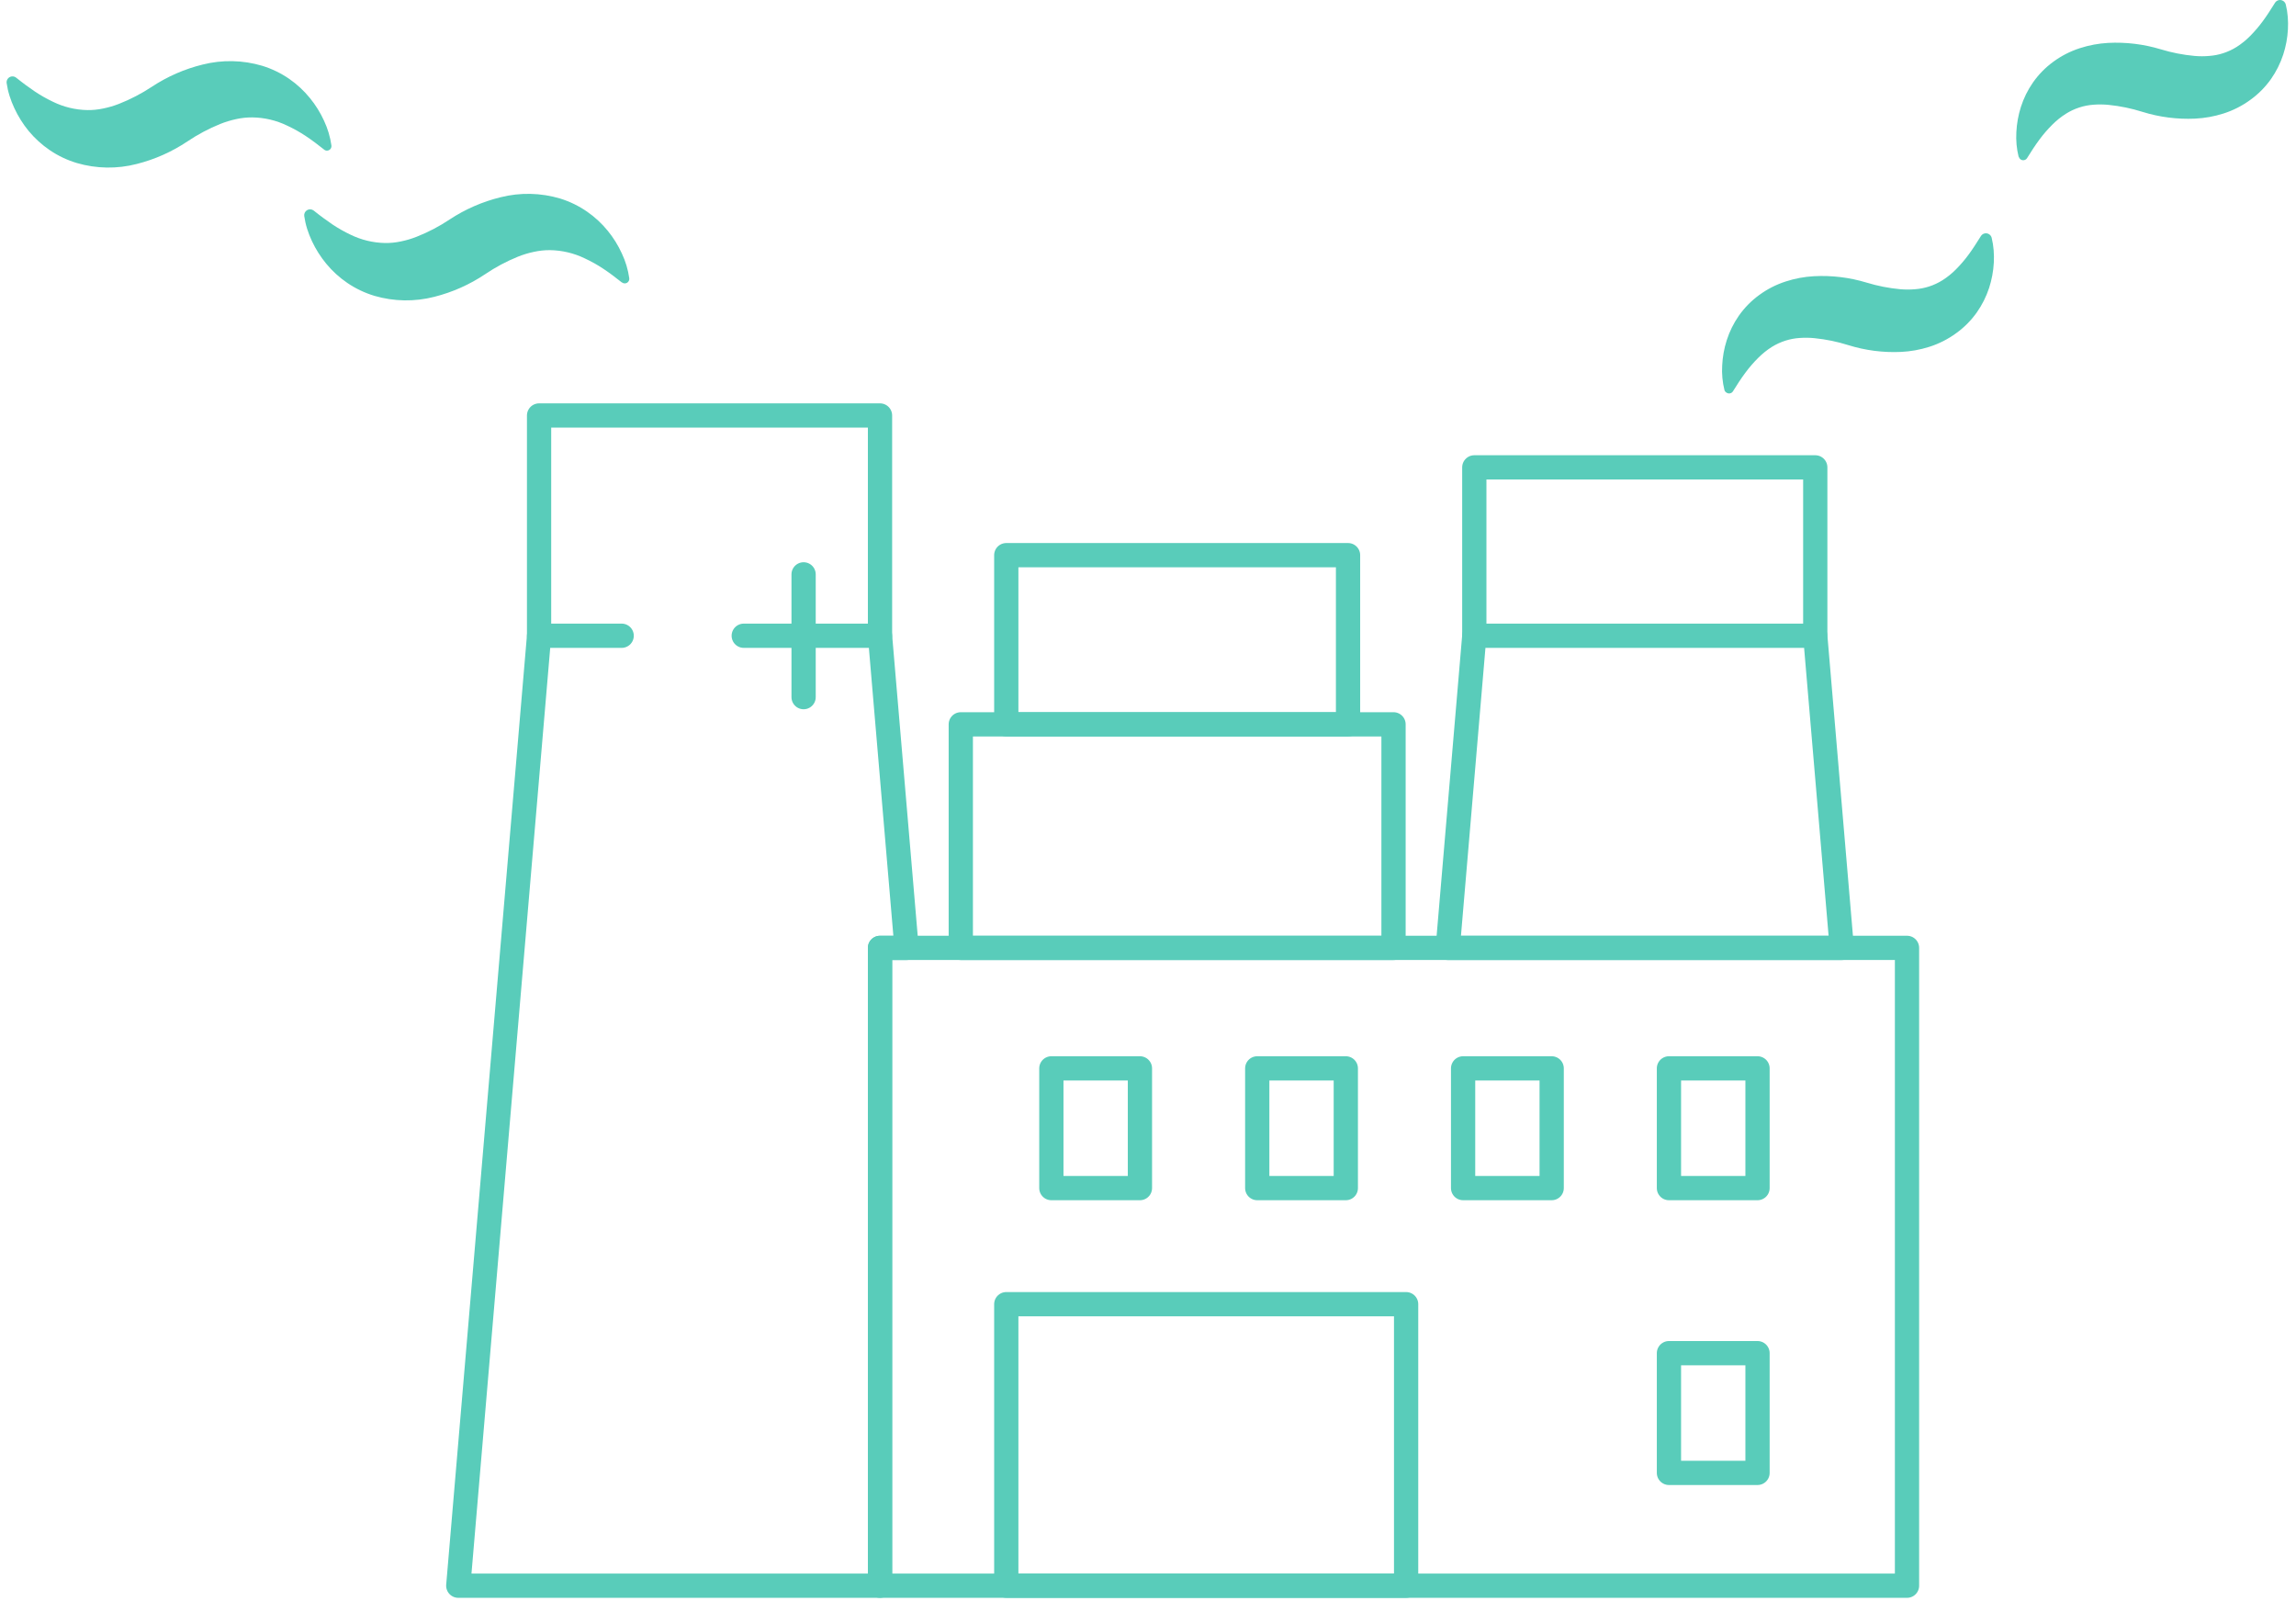 <?xml version="1.0" encoding="UTF-8"?> <svg xmlns="http://www.w3.org/2000/svg" width="142" height="99" viewBox="0 0 142 99" fill="none"> <path d="M117.942 58.614H54.426V98.056H117.942V58.614Z" stroke="#59CCBA" stroke-width="1.5" stroke-linecap="round" stroke-linejoin="round"></path> <path d="M49.7 39.313H54.426L56.068 58.616H54.426V98.056H28.343L33.34 39.313H38.448" stroke="#59CCBA" stroke-width="1.5" stroke-linecap="round" stroke-linejoin="round"></path> <path d="M54.426 39.313V25.693H33.34V39.313" stroke="#59CCBA" stroke-width="1.5" stroke-linecap="round" stroke-linejoin="round"></path> <path d="M113.909 58.616H89.539L91.181 39.313H96.882H106.92H112.267L113.909 58.616Z" stroke="#59CCBA" stroke-width="1.5" stroke-linecap="round" stroke-linejoin="round"></path> <path d="M112.268 39.313V28.901H91.181V39.313" stroke="#59CCBA" stroke-width="1.5" stroke-linecap="round" stroke-linejoin="round"></path> <path d="M86.185 44.791H59.422V58.616H86.185V44.791Z" stroke="#59CCBA" stroke-width="1.5" stroke-linecap="round" stroke-linejoin="round"></path> <path d="M83.372 34.33H62.235V44.791H83.372V34.33Z" stroke="#59CCBA" stroke-width="1.5" stroke-linecap="round" stroke-linejoin="round"></path> <path d="M86.964 80.648H62.235V98.055H86.964V80.648Z" stroke="#59CCBA" stroke-width="1.5" stroke-linecap="round" stroke-linejoin="round"></path> <path d="M95.966 66.066H90.488V73.469H95.966V66.066Z" stroke="#59CCBA" stroke-width="1.5" stroke-linecap="round" stroke-linejoin="round"></path> <path d="M70.501 66.066H65.023V73.469H70.501V66.066Z" stroke="#59CCBA" stroke-width="1.5" stroke-linecap="round" stroke-linejoin="round"></path> <path d="M83.234 66.066H77.756V73.469H83.234V66.066Z" stroke="#59CCBA" stroke-width="1.5" stroke-linecap="round" stroke-linejoin="round"></path> <path d="M108.697 66.066H103.219V73.469H108.697V66.066Z" stroke="#59CCBA" stroke-width="1.5" stroke-linecap="round" stroke-linejoin="round"></path> <path d="M108.697 83.677H103.219V91.08H108.697V83.677Z" stroke="#59CCBA" stroke-width="1.5" stroke-linecap="round" stroke-linejoin="round"></path> <path d="M49.7 35.518V39.313V43.109" stroke="#59CCBA" stroke-width="1.5" stroke-linecap="round" stroke-linejoin="round"></path> <path d="M49.7 39.313H45.998" stroke="#59CCBA" stroke-width="1.5" stroke-linecap="round" stroke-linejoin="round"></path> <path d="M106.652 24.123C106.528 23.624 106.481 23.11 106.512 22.597C106.537 22.069 106.631 21.546 106.792 21.043C106.963 20.505 107.214 19.996 107.536 19.532C107.882 19.037 108.308 18.602 108.796 18.247C109.295 17.88 109.849 17.597 110.439 17.407C111.006 17.222 111.595 17.112 112.191 17.08C113.291 17.022 114.391 17.156 115.445 17.476C116.123 17.683 116.82 17.82 117.526 17.885C117.834 17.912 118.143 17.912 118.45 17.885C118.74 17.863 119.025 17.807 119.302 17.718C119.597 17.623 119.879 17.491 120.141 17.326C120.442 17.135 120.72 16.91 120.97 16.657C121.255 16.37 121.518 16.063 121.757 15.737C122.006 15.4 122.251 15.015 122.486 14.639L122.512 14.599C122.537 14.558 122.57 14.523 122.61 14.494C122.649 14.466 122.693 14.446 122.74 14.436C122.787 14.425 122.836 14.423 122.883 14.431C122.931 14.44 122.976 14.457 123.017 14.483C123.097 14.533 123.154 14.611 123.178 14.703C123.239 14.956 123.281 15.213 123.301 15.473C123.322 15.729 123.325 15.987 123.311 16.244C123.282 16.774 123.184 17.299 123.02 17.805C122.842 18.345 122.586 18.856 122.258 19.321C121.906 19.817 121.474 20.252 120.98 20.606C120.477 20.973 119.918 21.257 119.324 21.446C118.754 21.628 118.162 21.734 117.564 21.762C116.464 21.812 115.363 21.67 114.311 21.342C113.633 21.128 112.936 20.984 112.229 20.913C111.92 20.881 111.608 20.877 111.298 20.9C111.004 20.919 110.714 20.974 110.433 21.062C110.133 21.157 109.847 21.288 109.58 21.454C109.276 21.647 108.994 21.874 108.74 22.129C108.45 22.417 108.182 22.727 107.94 23.056C107.683 23.399 107.436 23.782 107.196 24.169L107.178 24.197C107.139 24.26 107.077 24.305 107.004 24.322C106.932 24.339 106.856 24.327 106.793 24.288C106.76 24.271 106.73 24.248 106.706 24.22C106.681 24.191 106.663 24.158 106.652 24.123Z" fill="#59CCBA"></path> <path d="M124.845 9.695C124.722 9.196 124.674 8.682 124.705 8.169C124.731 7.641 124.825 7.119 124.985 6.615C125.157 6.077 125.408 5.568 125.73 5.105C126.076 4.609 126.502 4.175 126.99 3.819C127.488 3.453 128.043 3.169 128.632 2.979C129.199 2.795 129.787 2.686 130.382 2.653C131.481 2.596 132.582 2.73 133.635 3.049C134.314 3.256 135.011 3.393 135.717 3.458C136.025 3.486 136.334 3.486 136.641 3.458C136.93 3.437 137.216 3.381 137.492 3.292C137.787 3.196 138.07 3.065 138.332 2.9C138.632 2.708 138.91 2.484 139.16 2.23C139.444 1.944 139.707 1.636 139.946 1.311C140.197 0.973 140.441 0.588 140.676 0.213L140.701 0.173C140.726 0.132 140.76 0.096 140.799 0.068C140.838 0.04 140.883 0.02 140.929 0.009C140.976 -0.002 141.025 -0.003 141.073 0.005C141.12 0.013 141.166 0.031 141.206 0.056C141.286 0.106 141.344 0.185 141.367 0.276C141.43 0.529 141.471 0.786 141.491 1.046C141.511 1.303 141.515 1.56 141.5 1.818C141.472 2.348 141.374 2.873 141.209 3.378C141.032 3.919 140.775 4.43 140.448 4.895C140.096 5.391 139.664 5.825 139.169 6.18C138.666 6.547 138.107 6.831 137.513 7.02C136.943 7.201 136.351 7.308 135.754 7.336C134.653 7.386 133.552 7.244 132.5 6.916C131.823 6.702 131.125 6.558 130.418 6.486C130.109 6.455 129.798 6.451 129.487 6.474C128.878 6.516 128.288 6.708 127.77 7.034C127.466 7.227 127.184 7.453 126.93 7.708C126.64 7.997 126.372 8.306 126.129 8.635C125.874 8.978 125.625 9.362 125.386 9.748L125.369 9.776C125.34 9.823 125.298 9.86 125.249 9.883C125.199 9.907 125.143 9.915 125.089 9.907C125.035 9.899 124.984 9.875 124.943 9.838C124.902 9.802 124.873 9.754 124.859 9.701L124.845 9.695Z" fill="#59CCBA"></path> <path d="M38.445 17.455C38.07 17.157 37.685 16.865 37.306 16.615C36.943 16.374 36.562 16.161 36.166 15.978C35.493 15.652 34.757 15.478 34.009 15.468C33.674 15.467 33.341 15.503 33.014 15.575C32.676 15.646 32.345 15.747 32.025 15.876C31.317 16.164 30.64 16.525 30.007 16.954C29.047 17.598 27.984 18.071 26.864 18.354C25.646 18.668 24.366 18.647 23.16 18.295C22.562 18.115 21.996 17.846 21.48 17.495C20.992 17.163 20.555 16.764 20.179 16.31C19.826 15.882 19.528 15.412 19.293 14.91C19.178 14.665 19.079 14.413 18.997 14.155C18.915 13.895 18.855 13.628 18.816 13.357C18.806 13.286 18.818 13.213 18.85 13.149C18.881 13.085 18.931 13.031 18.993 12.994C19.055 12.958 19.127 12.941 19.198 12.945C19.27 12.949 19.339 12.974 19.396 13.017L19.439 13.051C19.619 13.191 19.809 13.345 19.998 13.48C20.187 13.616 20.374 13.752 20.558 13.877C20.916 14.116 21.29 14.328 21.678 14.512C22.341 14.836 23.067 15.012 23.805 15.027C24.134 15.032 24.463 15 24.785 14.931C25.119 14.864 25.447 14.767 25.765 14.641C26.482 14.359 27.167 14.001 27.807 13.573C28.77 12.938 29.835 12.473 30.956 12.198C32.17 11.892 33.446 11.919 34.646 12.278C35.237 12.461 35.797 12.733 36.306 13.086C36.788 13.419 37.219 13.818 37.589 14.273C37.938 14.7 38.23 15.171 38.459 15.673C38.69 16.16 38.844 16.679 38.919 17.213C38.925 17.267 38.915 17.322 38.89 17.371C38.865 17.42 38.827 17.461 38.779 17.488C38.731 17.515 38.676 17.528 38.622 17.524C38.567 17.52 38.514 17.501 38.471 17.467L38.445 17.455Z" fill="#59CCBA"></path> <path d="M20.04 9.246C19.665 8.947 19.28 8.656 18.901 8.406C18.538 8.165 18.157 7.952 17.761 7.769C17.088 7.442 16.352 7.269 15.604 7.26C15.269 7.258 14.935 7.293 14.609 7.365C14.271 7.438 13.941 7.538 13.62 7.666C12.911 7.953 12.234 8.313 11.599 8.74C10.64 9.384 9.576 9.858 8.456 10.14C7.239 10.455 5.959 10.435 4.752 10.081C4.154 9.902 3.588 9.633 3.072 9.282C2.585 8.95 2.147 8.551 1.771 8.098C1.419 7.667 1.122 7.194 0.888 6.689C0.773 6.445 0.674 6.193 0.593 5.935C0.51 5.674 0.45 5.407 0.411 5.137C0.404 5.089 0.407 5.041 0.419 4.995C0.431 4.948 0.453 4.905 0.482 4.867C0.511 4.829 0.547 4.797 0.588 4.773C0.63 4.749 0.675 4.733 0.723 4.727C0.77 4.72 0.818 4.723 0.864 4.735C0.911 4.747 0.954 4.769 0.992 4.798L1.034 4.83C1.214 4.97 1.405 5.124 1.593 5.26C1.782 5.396 1.969 5.532 2.153 5.656C2.511 5.895 2.885 6.108 3.273 6.292C3.936 6.617 4.662 6.793 5.4 6.807C5.729 6.812 6.058 6.779 6.38 6.71C6.714 6.643 7.042 6.546 7.36 6.422C8.07 6.142 8.75 5.789 9.387 5.368C10.35 4.732 11.415 4.266 12.535 3.992C13.75 3.685 15.025 3.713 16.226 4.071C16.817 4.254 17.377 4.526 17.886 4.876C18.367 5.21 18.799 5.609 19.168 6.064C19.517 6.491 19.81 6.962 20.039 7.463C20.269 7.951 20.424 8.47 20.498 9.003C20.505 9.058 20.495 9.113 20.47 9.162C20.445 9.211 20.406 9.252 20.358 9.279C20.311 9.306 20.256 9.319 20.201 9.315C20.146 9.311 20.094 9.291 20.05 9.258L20.04 9.246Z" fill="#59CCBA"></path> </svg> 